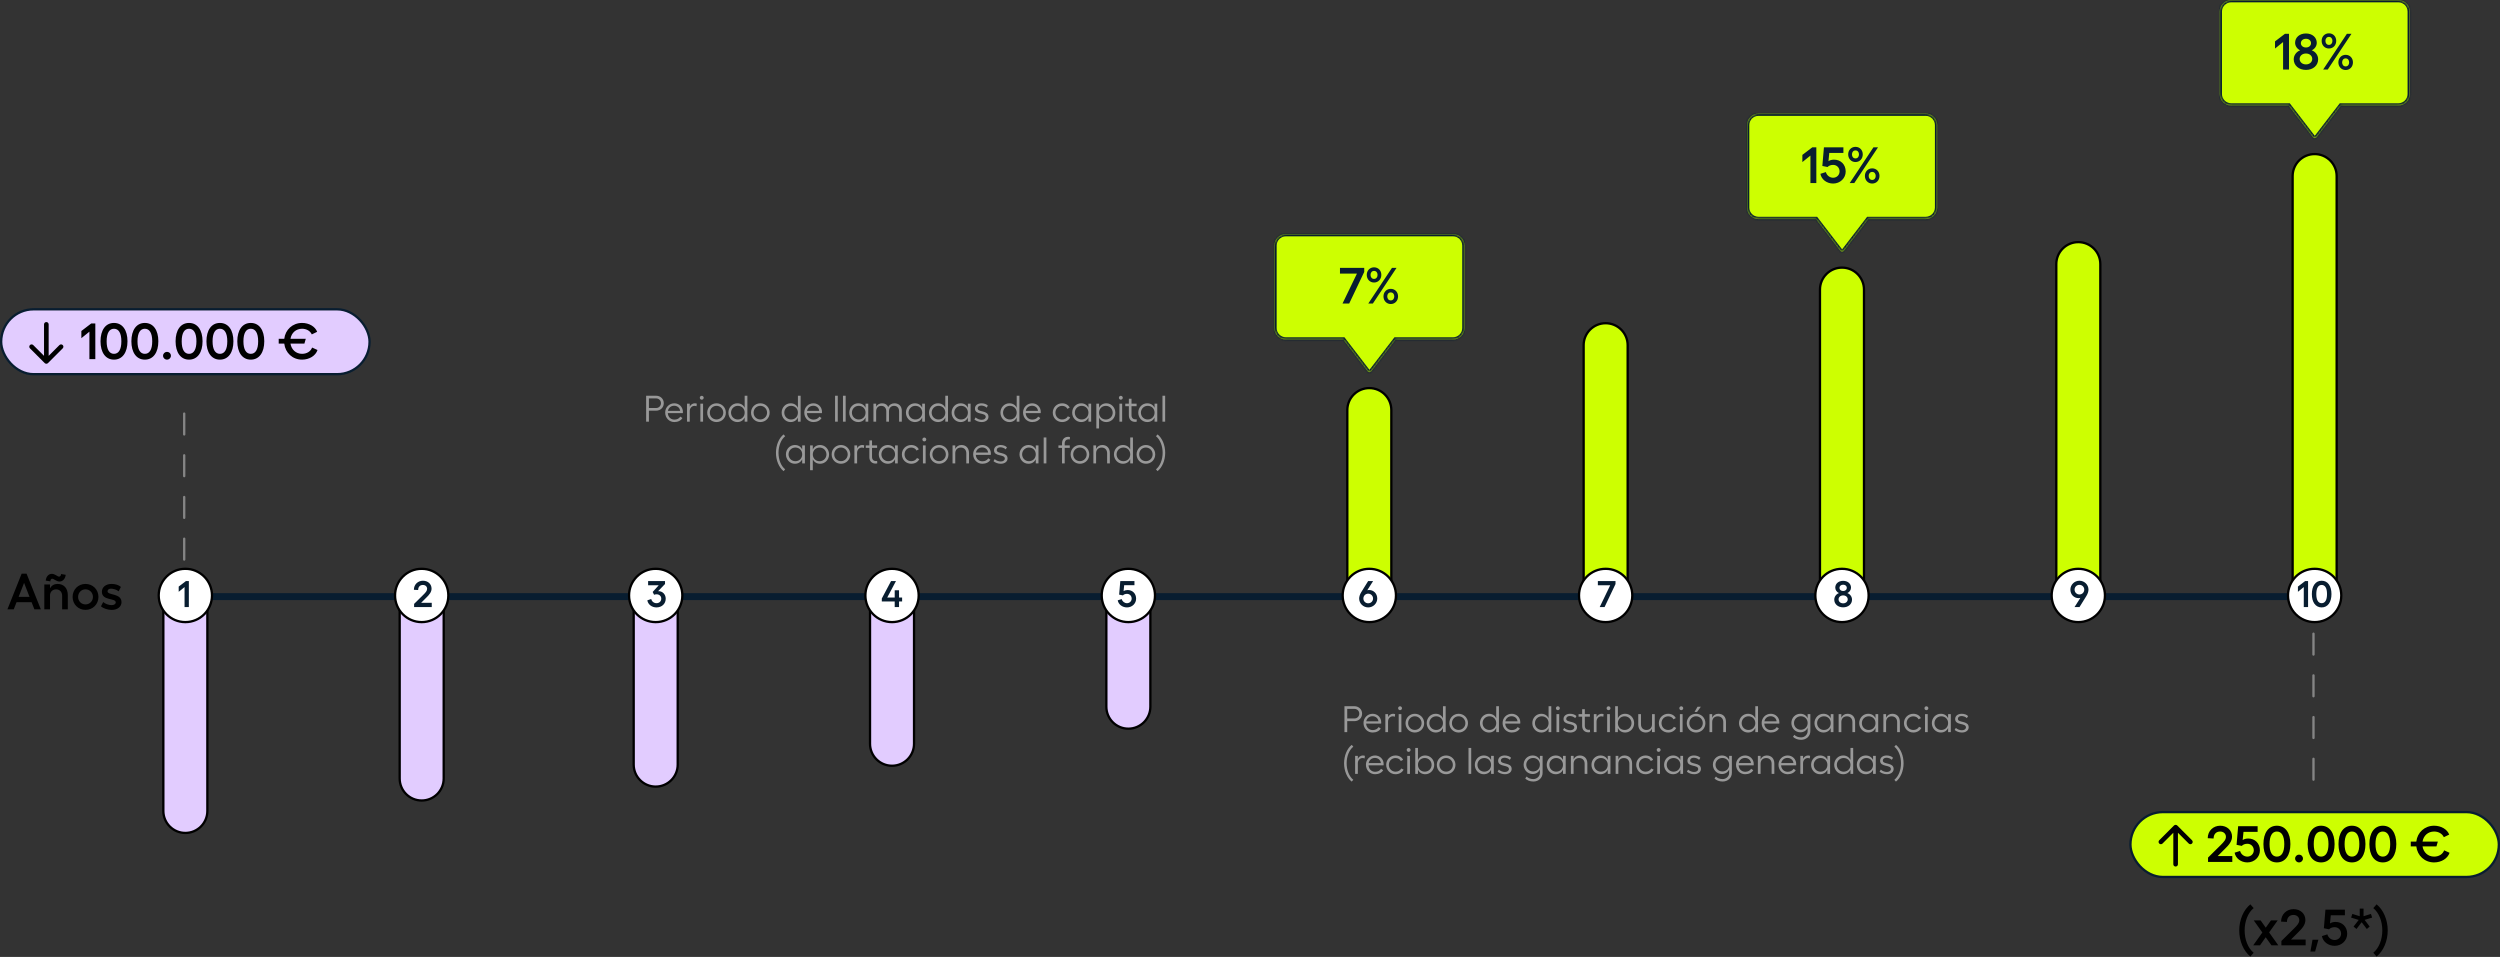 <svg width="1079" height="413" viewBox="0 0 1079 413" fill="none" xmlns="http://www.w3.org/2000/svg">
<rect x="0" y="0" width="1079" height="413" fill="#333333" stroke="none"/>
<line x1="79.5" y1="241.5" x2="79.5" y2="174.5" stroke="#858585" stroke-linecap="round" stroke-dasharray="9 9"/>
<line x1="998.5" y1="336.5" x2="998.5" y2="269.5" stroke="#858585" stroke-linecap="round" stroke-dasharray="9 9"/>
<path d="M600.5 256.5L581.5 256.5L581.5 177C581.5 171.753 585.753 167.5 591 167.5C596.247 167.5 600.5 171.753 600.5 177L600.5 256.5Z" fill="#CDFF01" stroke="black"/>
<path d="M804.5 256.5L785.5 256.5L785.5 125C785.5 119.753 789.753 115.5 795 115.5C800.247 115.5 804.5 119.753 804.5 125L804.5 256.5Z" fill="#CDFF01" stroke="black"/>
<path d="M1008.5 256.5L989.5 256.5L989.5 76C989.5 70.753 993.753 66.5 999 66.5C1004.25 66.5 1008.5 70.753 1008.5 76L1008.5 256.5Z" fill="#CDFF01" stroke="black"/>
<path d="M702.5 256.5L683.5 256.5L683.5 149C683.5 143.753 687.753 139.5 693 139.5C698.247 139.5 702.5 143.753 702.5 149L702.5 256.5Z" fill="#CDFF01" stroke="black"/>
<path d="M906.5 256.5L887.5 256.5L887.5 114C887.5 108.753 891.753 104.5 897 104.5C902.247 104.5 906.5 108.753 906.5 114L906.5 256.5Z" fill="#CDFF01" stroke="black"/>
<path d="M11.47 247.6L17.63 263H14.836L13.648 259.92H7.136L5.926 263H3.198L9.336 247.6H11.47ZM8.038 257.61H12.746L10.392 251.56L8.038 257.61ZM21.586 252.242V253.892C22.268 252.704 23.39 252.022 24.798 252.022C27.57 252.022 29.264 253.87 29.264 256.862V263H26.822V257.17C26.822 255.476 25.788 254.376 24.204 254.376C22.752 254.376 21.74 255.3 21.586 256.752V263H19.122V252.242H21.586ZM19.738 250.592C19.892 248.832 20.992 247.666 22.356 247.666C23.742 247.666 24.798 248.876 25.48 248.876C25.986 248.876 26.338 248.436 26.36 247.754L28.362 248.084C28.186 249.822 27.042 250.988 25.722 250.988C24.27 250.988 23.302 249.778 22.532 249.778C22.048 249.778 21.718 250.24 21.74 250.922L19.738 250.592ZM36.901 252.022C40.047 252.022 42.489 254.442 42.489 257.632C42.489 260.8 40.047 263.22 36.901 263.22C33.755 263.22 31.334 260.8 31.334 257.632C31.334 254.442 33.755 252.022 36.901 252.022ZM33.711 257.632C33.711 259.458 35.096 260.866 36.901 260.866C38.682 260.866 40.112 259.458 40.112 257.632C40.112 255.784 38.682 254.354 36.901 254.354C35.096 254.354 33.711 255.784 33.711 257.632ZM48.241 263.242C46.503 263.242 44.633 262.626 43.577 261.68L44.545 259.832C45.381 260.624 46.965 261.174 48.175 261.174C49.253 261.174 49.957 260.668 49.957 259.986C49.957 258.006 43.973 259.392 43.973 255.41C43.973 253.408 45.689 252.022 48.153 252.022C49.649 252.022 51.211 252.44 52.179 253.32L51.211 255.212C50.353 254.464 48.813 254.068 47.911 254.068C47.009 254.068 46.415 254.508 46.415 255.212C46.415 257.038 52.443 255.916 52.443 259.898C52.443 261.834 50.705 263.242 48.241 263.242Z" fill="black"/>
<path d="M283.177 176.096C284.361 176.096 285.273 175.184 285.273 174.016C285.273 172.848 284.361 171.952 283.177 171.952H280.073V176.096H283.177ZM278.873 182V170.8H283.177C285.065 170.8 286.489 172.192 286.489 174.016C286.489 175.856 285.065 177.248 283.177 177.248H280.073V182H278.873ZM291.046 182.16C288.854 182.16 287.094 180.416 287.094 178.064C287.094 175.824 288.822 174.064 291.046 174.064C293.126 174.064 294.742 175.664 294.742 177.76C294.742 177.904 294.726 178.176 294.71 178.32H288.23C288.342 180 289.51 181.104 291.078 181.104C292.198 181.104 293.158 180.608 293.606 179.808L294.534 180.416C293.942 181.488 292.63 182.16 291.046 182.16ZM288.278 177.328H293.542C293.43 176.064 292.374 175.12 290.982 175.12C289.606 175.12 288.55 175.984 288.278 177.328ZM296.526 182V174.224H297.694V175.52C298.062 174.656 298.974 174.064 299.822 174.064C300.174 174.064 300.526 174.128 300.75 174.224L300.606 175.36C300.366 175.232 300.03 175.168 299.726 175.168C298.686 175.168 297.694 176.064 297.694 177.392V182H296.526ZM302.276 174.224H303.444V182H302.276V174.224ZM302.036 171.664C302.036 171.216 302.404 170.832 302.868 170.832C303.316 170.832 303.716 171.216 303.716 171.664C303.716 172.128 303.316 172.512 302.868 172.512C302.404 172.512 302.036 172.128 302.036 171.664ZM309.251 174.064C311.507 174.064 313.283 175.824 313.283 178.112C313.283 180.4 311.507 182.16 309.251 182.16C306.995 182.16 305.235 180.4 305.235 178.112C305.235 175.824 306.995 174.064 309.251 174.064ZM306.355 178.112C306.355 179.76 307.619 181.04 309.251 181.04C310.851 181.04 312.163 179.76 312.163 178.112C312.163 176.448 310.851 175.152 309.251 175.152C307.619 175.152 306.355 176.448 306.355 178.112ZM318.455 181.056C320.151 181.056 321.399 179.808 321.399 178.096C321.399 176.4 320.151 175.152 318.455 175.152C316.807 175.152 315.511 176.464 315.511 178.096C315.511 179.76 316.807 181.056 318.455 181.056ZM314.375 178.096C314.375 175.84 316.087 174.064 318.231 174.064C319.719 174.064 320.839 174.784 321.399 176.016V170.8H322.567V182H321.399V180.192C320.839 181.424 319.719 182.16 318.231 182.16C316.087 182.16 314.375 180.352 314.375 178.096ZM328.157 174.064C330.413 174.064 332.189 175.824 332.189 178.112C332.189 180.4 330.413 182.16 328.157 182.16C325.901 182.16 324.141 180.4 324.141 178.112C324.141 175.824 325.901 174.064 328.157 174.064ZM325.261 178.112C325.261 179.76 326.525 181.04 328.157 181.04C329.757 181.04 331.069 179.76 331.069 178.112C331.069 176.448 329.757 175.152 328.157 175.152C326.525 175.152 325.261 176.448 325.261 178.112ZM341.439 181.056C343.135 181.056 344.383 179.808 344.383 178.096C344.383 176.4 343.135 175.152 341.439 175.152C339.791 175.152 338.495 176.464 338.495 178.096C338.495 179.76 339.791 181.056 341.439 181.056ZM337.359 178.096C337.359 175.84 339.071 174.064 341.215 174.064C342.703 174.064 343.823 174.784 344.383 176.016V170.8H345.551V182H344.383V180.192C343.823 181.424 342.703 182.16 341.215 182.16C339.071 182.16 337.359 180.352 337.359 178.096ZM351.077 182.16C348.885 182.16 347.125 180.416 347.125 178.064C347.125 175.824 348.853 174.064 351.077 174.064C353.157 174.064 354.773 175.664 354.773 177.76C354.773 177.904 354.757 178.176 354.741 178.32H348.261C348.373 180 349.541 181.104 351.109 181.104C352.229 181.104 353.189 180.608 353.637 179.808L354.565 180.416C353.973 181.488 352.661 182.16 351.077 182.16ZM348.309 177.328H353.573C353.461 176.064 352.405 175.12 351.013 175.12C349.637 175.12 348.581 175.984 348.309 177.328ZM361.585 170.8V182H360.417V170.8H361.585ZM364.991 170.8V182H363.823V170.8H364.991ZM374.739 174.224V182H373.571V180.192C373.011 181.424 371.891 182.16 370.403 182.16C368.259 182.16 366.547 180.352 366.547 178.096C366.547 175.84 368.259 174.064 370.403 174.064C371.891 174.064 373.011 174.784 373.571 176.016V174.224H374.739ZM367.683 178.096C367.683 179.76 368.979 181.056 370.627 181.056C372.323 181.056 373.571 179.808 373.571 178.096C373.571 176.4 372.323 175.152 370.627 175.152C368.979 175.152 367.683 176.464 367.683 178.096ZM389.219 177.344V182H388.051V177.552C388.051 176.064 387.235 175.168 385.875 175.168C384.819 175.168 383.683 175.824 383.683 177.552V182H382.515V177.552C382.515 176.064 381.699 175.168 380.339 175.168C379.315 175.168 378.147 175.792 378.147 177.552V182H376.979V174.224H378.147V175.568C378.691 174.48 379.731 174.064 380.691 174.064C382.003 174.064 382.915 174.624 383.363 175.744C383.811 174.656 384.899 174.064 386.051 174.064C387.971 174.064 389.219 175.296 389.219 177.344ZM399.192 174.224V182H398.024V180.192C397.464 181.424 396.344 182.16 394.856 182.16C392.712 182.16 391 180.352 391 178.096C391 175.84 392.712 174.064 394.856 174.064C396.344 174.064 397.464 174.784 398.024 176.016V174.224H399.192ZM392.136 178.096C392.136 179.76 393.432 181.056 395.08 181.056C396.776 181.056 398.024 179.808 398.024 178.096C398.024 176.4 396.776 175.152 395.08 175.152C393.432 175.152 392.136 176.464 392.136 178.096ZM405.049 181.056C406.745 181.056 407.993 179.808 407.993 178.096C407.993 176.4 406.745 175.152 405.049 175.152C403.401 175.152 402.105 176.464 402.105 178.096C402.105 179.76 403.401 181.056 405.049 181.056ZM400.969 178.096C400.969 175.84 402.681 174.064 404.825 174.064C406.313 174.064 407.433 174.784 407.993 176.016V170.8H409.161V182H407.993V180.192C407.433 181.424 406.313 182.16 404.825 182.16C402.681 182.16 400.969 180.352 400.969 178.096ZM418.911 174.224V182H417.743V180.192C417.183 181.424 416.063 182.16 414.575 182.16C412.431 182.16 410.719 180.352 410.719 178.096C410.719 175.84 412.431 174.064 414.575 174.064C416.063 174.064 417.183 174.784 417.743 176.016V174.224H418.911ZM411.855 178.096C411.855 179.76 413.151 181.056 414.799 181.056C416.495 181.056 417.743 179.808 417.743 178.096C417.743 176.4 416.495 175.152 414.799 175.152C413.151 175.152 411.855 176.464 411.855 178.096ZM423.695 182.16C422.527 182.16 421.295 181.712 420.559 181.04L421.087 180.16C421.695 180.768 422.767 181.184 423.679 181.184C424.751 181.184 425.439 180.64 425.439 179.92C425.439 177.904 420.783 179.232 420.783 176.336C420.783 174.976 421.935 174.064 423.631 174.064C424.687 174.064 425.759 174.416 426.367 175.072L425.823 175.952C425.295 175.376 424.287 175.04 423.535 175.04C422.575 175.04 421.951 175.52 421.951 176.256C421.951 178.096 426.623 176.88 426.623 179.888C426.623 181.2 425.439 182.16 423.695 182.16ZM435.861 181.056C437.557 181.056 438.805 179.808 438.805 178.096C438.805 176.4 437.557 175.152 435.861 175.152C434.213 175.152 432.917 176.464 432.917 178.096C432.917 179.76 434.213 181.056 435.861 181.056ZM431.781 178.096C431.781 175.84 433.493 174.064 435.637 174.064C437.125 174.064 438.245 174.784 438.805 176.016V170.8H439.973V182H438.805V180.192C438.245 181.424 437.125 182.16 435.637 182.16C433.493 182.16 431.781 180.352 431.781 178.096ZM445.499 182.16C443.307 182.16 441.547 180.416 441.547 178.064C441.547 175.824 443.275 174.064 445.499 174.064C447.579 174.064 449.195 175.664 449.195 177.76C449.195 177.904 449.179 178.176 449.163 178.32H442.683C442.795 180 443.963 181.104 445.531 181.104C446.651 181.104 447.611 180.608 448.059 179.808L448.987 180.416C448.395 181.488 447.083 182.16 445.499 182.16ZM442.731 177.328H447.995C447.883 176.064 446.827 175.12 445.435 175.12C444.059 175.12 443.003 175.984 442.731 177.328ZM461.895 180.16C461.287 181.376 459.975 182.16 458.407 182.16C456.151 182.16 454.375 180.4 454.375 178.112C454.375 175.824 456.135 174.064 458.407 174.064C459.895 174.064 461.159 174.8 461.671 175.936L460.679 176.464C460.343 175.68 459.447 175.168 458.407 175.168C456.759 175.168 455.527 176.448 455.527 178.112C455.527 179.76 456.775 181.056 458.407 181.056C459.511 181.056 460.439 180.544 460.887 179.68L461.895 180.16ZM470.942 174.224V182H469.774V180.192C469.214 181.424 468.094 182.16 466.606 182.16C464.462 182.16 462.75 180.352 462.75 178.096C462.75 175.84 464.462 174.064 466.606 174.064C468.094 174.064 469.214 174.784 469.774 176.016V174.224H470.942ZM463.886 178.096C463.886 179.76 465.182 181.056 466.83 181.056C468.526 181.056 469.774 179.808 469.774 178.096C469.774 176.4 468.526 175.152 466.83 175.152C465.182 175.152 463.886 176.464 463.886 178.096ZM477.295 175.168C475.599 175.168 474.351 176.416 474.351 178.128C474.351 179.824 475.599 181.072 477.295 181.072C478.943 181.072 480.239 179.76 480.239 178.128C480.239 176.464 478.943 175.168 477.295 175.168ZM473.183 184.928V174.224H474.351V176.032C474.911 174.8 476.031 174.064 477.519 174.064C479.663 174.064 481.375 175.872 481.375 178.128C481.375 180.384 479.663 182.16 477.519 182.16C476.031 182.16 474.911 181.44 474.351 180.208V184.928H473.183ZM483.151 174.224H484.319V182H483.151V174.224ZM482.911 171.664C482.911 171.216 483.279 170.832 483.743 170.832C484.191 170.832 484.591 171.216 484.591 171.664C484.591 172.128 484.191 172.512 483.743 172.512C483.279 172.512 482.911 172.128 482.911 171.664ZM489.902 182.08C488.334 182.08 487.214 181.072 487.214 179.28V175.312H485.662V174.224H487.214V172.08H488.366V174.224H490.558V175.312H488.366V179.232C488.366 180.368 489.102 181.008 490.046 181.008C490.206 181.008 490.414 180.976 490.558 180.928L490.638 181.952C490.43 182.032 490.158 182.08 489.902 182.08ZM499.473 174.224V182H498.305V180.192C497.745 181.424 496.625 182.16 495.137 182.16C492.993 182.16 491.281 180.352 491.281 178.096C491.281 175.84 492.993 174.064 495.137 174.064C496.625 174.064 497.745 174.784 498.305 176.016V174.224H499.473ZM492.417 178.096C492.417 179.76 493.713 181.056 495.361 181.056C497.057 181.056 498.305 179.808 498.305 178.096C498.305 176.4 497.057 175.152 495.361 175.152C493.713 175.152 492.417 176.464 492.417 178.096ZM502.882 170.8V182H501.714V170.8H502.882ZM338.197 203.344C336.181 201.76 334.901 198.688 334.901 195.424C334.901 192.16 336.181 189.072 338.197 187.488L338.885 188.272C337.109 189.664 336.005 192.464 336.005 195.424C336.005 198.4 337.125 201.184 338.885 202.56L338.197 203.344ZM347.395 192.224V200H346.227V198.192C345.667 199.424 344.547 200.16 343.059 200.16C340.915 200.16 339.203 198.352 339.203 196.096C339.203 193.84 340.915 192.064 343.059 192.064C344.547 192.064 345.667 192.784 346.227 194.016V192.224H347.395ZM340.339 196.096C340.339 197.76 341.635 199.056 343.283 199.056C344.979 199.056 346.227 197.808 346.227 196.096C346.227 194.4 344.979 193.152 343.283 193.152C341.635 193.152 340.339 194.464 340.339 196.096ZM353.748 193.168C352.052 193.168 350.804 194.416 350.804 196.128C350.804 197.824 352.052 199.072 353.748 199.072C355.396 199.072 356.692 197.76 356.692 196.128C356.692 194.464 355.396 193.168 353.748 193.168ZM349.636 202.928V192.224H350.804V194.032C351.364 192.8 352.484 192.064 353.972 192.064C356.116 192.064 357.828 193.872 357.828 196.128C357.828 198.384 356.116 200.16 353.972 200.16C352.484 200.16 351.364 199.44 350.804 198.208V202.928H349.636ZM362.954 192.064C365.21 192.064 366.986 193.824 366.986 196.112C366.986 198.4 365.21 200.16 362.954 200.16C360.698 200.16 358.938 198.4 358.938 196.112C358.938 193.824 360.698 192.064 362.954 192.064ZM360.058 196.112C360.058 197.76 361.322 199.04 362.954 199.04C364.554 199.04 365.866 197.76 365.866 196.112C365.866 194.448 364.554 193.152 362.954 193.152C361.322 193.152 360.058 194.448 360.058 196.112ZM368.761 200V192.224H369.929V193.52C370.297 192.656 371.209 192.064 372.057 192.064C372.409 192.064 372.761 192.128 372.985 192.224L372.841 193.36C372.601 193.232 372.265 193.168 371.961 193.168C370.921 193.168 369.929 194.064 369.929 195.392V200H368.761ZM377.902 200.08C376.334 200.08 375.214 199.072 375.214 197.28V193.312H373.662V192.224H375.214V190.08H376.366V192.224H378.558V193.312H376.366V197.232C376.366 198.368 377.102 199.008 378.046 199.008C378.206 199.008 378.414 198.976 378.558 198.928L378.638 199.952C378.43 200.032 378.158 200.08 377.902 200.08ZM387.473 192.224V200H386.305V198.192C385.745 199.424 384.625 200.16 383.137 200.16C380.993 200.16 379.281 198.352 379.281 196.096C379.281 193.84 380.993 192.064 383.137 192.064C384.625 192.064 385.745 192.784 386.305 194.016V192.224H387.473ZM380.417 196.096C380.417 197.76 381.713 199.056 383.361 199.056C385.057 199.056 386.305 197.808 386.305 196.096C386.305 194.4 385.057 193.152 383.361 193.152C381.713 193.152 380.417 194.464 380.417 196.096ZM396.77 198.16C396.162 199.376 394.85 200.16 393.282 200.16C391.026 200.16 389.25 198.4 389.25 196.112C389.25 193.824 391.01 192.064 393.282 192.064C394.77 192.064 396.034 192.8 396.546 193.936L395.554 194.464C395.218 193.68 394.322 193.168 393.282 193.168C391.634 193.168 390.402 194.448 390.402 196.112C390.402 197.76 391.65 199.056 393.282 199.056C394.386 199.056 395.314 198.544 395.762 197.68L396.77 198.16ZM398.339 192.224H399.507V200H398.339V192.224ZM398.099 189.664C398.099 189.216 398.467 188.832 398.931 188.832C399.379 188.832 399.779 189.216 399.779 189.664C399.779 190.128 399.379 190.512 398.931 190.512C398.467 190.512 398.099 190.128 398.099 189.664ZM405.313 192.064C407.569 192.064 409.345 193.824 409.345 196.112C409.345 198.4 407.569 200.16 405.313 200.16C403.057 200.16 401.297 198.4 401.297 196.112C401.297 193.824 403.057 192.064 405.313 192.064ZM402.417 196.112C402.417 197.76 403.681 199.04 405.313 199.04C406.913 199.04 408.225 197.76 408.225 196.112C408.225 194.448 406.913 193.152 405.313 193.152C403.681 193.152 402.417 194.448 402.417 196.112ZM412.288 192.224V193.744C412.784 192.688 413.728 192.064 414.944 192.064C416.944 192.064 418.224 193.392 418.224 195.52V200H417.056V195.632C417.056 194.144 416.128 193.168 414.704 193.168C413.248 193.168 412.288 194.144 412.288 195.632V200H411.12V192.224H412.288ZM423.968 200.16C421.776 200.16 420.016 198.416 420.016 196.064C420.016 193.824 421.744 192.064 423.968 192.064C426.048 192.064 427.664 193.664 427.664 195.76C427.664 195.904 427.648 196.176 427.632 196.32H421.152C421.264 198 422.432 199.104 424 199.104C425.12 199.104 426.08 198.608 426.528 197.808L427.456 198.416C426.864 199.488 425.552 200.16 423.968 200.16ZM421.2 195.328H426.464C426.352 194.064 425.296 193.12 423.904 193.12C422.528 193.12 421.472 193.984 421.2 195.328ZM431.93 200.16C430.762 200.16 429.53 199.712 428.794 199.04L429.322 198.16C429.93 198.768 431.002 199.184 431.914 199.184C432.986 199.184 433.674 198.64 433.674 197.92C433.674 195.904 429.018 197.232 429.018 194.336C429.018 192.976 430.17 192.064 431.866 192.064C432.922 192.064 433.994 192.416 434.602 193.072L434.058 193.952C433.53 193.376 432.522 193.04 431.77 193.04C430.81 193.04 430.186 193.52 430.186 194.256C430.186 196.096 434.858 194.88 434.858 197.888C434.858 199.2 433.674 200.16 431.93 200.16ZM448.207 192.224V200H447.039V198.192C446.479 199.424 445.359 200.16 443.871 200.16C441.727 200.16 440.015 198.352 440.015 196.096C440.015 193.84 441.727 192.064 443.871 192.064C445.359 192.064 446.479 192.784 447.039 194.016V192.224H448.207ZM441.151 196.096C441.151 197.76 442.447 199.056 444.095 199.056C445.791 199.056 447.039 197.808 447.039 196.096C447.039 194.4 445.791 193.152 444.095 193.152C442.447 193.152 441.151 194.464 441.151 196.096ZM451.616 188.8V200H450.448V188.8H451.616ZM458.37 191.344C458.37 189.552 459.49 188.528 461.058 188.528C461.314 188.528 461.586 188.576 461.794 188.656L461.714 189.68C461.57 189.632 461.362 189.6 461.202 189.6C460.258 189.6 459.522 190.256 459.522 191.376V192.224H461.714V193.312H459.522V200H458.37V193.312H456.818V192.224H458.37V191.344ZM466.094 192.064C468.35 192.064 470.126 193.824 470.126 196.112C470.126 198.4 468.35 200.16 466.094 200.16C463.838 200.16 462.078 198.4 462.078 196.112C462.078 193.824 463.838 192.064 466.094 192.064ZM463.198 196.112C463.198 197.76 464.462 199.04 466.094 199.04C467.694 199.04 469.006 197.76 469.006 196.112C469.006 194.448 467.694 193.152 466.094 193.152C464.462 193.152 463.198 194.448 463.198 196.112ZM473.069 192.224V193.744C473.565 192.688 474.509 192.064 475.725 192.064C477.725 192.064 479.005 193.392 479.005 195.52V200H477.837V195.632C477.837 194.144 476.909 193.168 475.485 193.168C474.029 193.168 473.069 194.144 473.069 195.632V200H471.901V192.224H473.069ZM484.861 199.056C486.557 199.056 487.805 197.808 487.805 196.096C487.805 194.4 486.557 193.152 484.861 193.152C483.213 193.152 481.917 194.464 481.917 196.096C481.917 197.76 483.213 199.056 484.861 199.056ZM480.781 196.096C480.781 193.84 482.493 192.064 484.637 192.064C486.125 192.064 487.245 192.784 487.805 194.016V188.8H488.973V200H487.805V198.192C487.245 199.424 486.125 200.16 484.637 200.16C482.493 200.16 480.781 198.352 480.781 196.096ZM494.563 192.064C496.819 192.064 498.595 193.824 498.595 196.112C498.595 198.4 496.819 200.16 494.563 200.16C492.307 200.16 490.547 198.4 490.547 196.112C490.547 193.824 492.307 192.064 494.563 192.064ZM491.667 196.112C491.667 197.76 492.931 199.04 494.563 199.04C496.163 199.04 497.475 197.76 497.475 196.112C497.475 194.448 496.163 193.152 494.563 193.152C492.931 193.152 491.667 194.448 491.667 196.112ZM498.914 202.56C500.674 201.184 501.794 198.4 501.794 195.424C501.794 192.464 500.69 189.664 498.914 188.272L499.602 187.488C501.618 189.072 502.898 192.16 502.898 195.424C502.898 198.688 501.618 201.76 499.602 203.344L498.914 202.56Z" fill="#999999"/>
<path d="M584.568 310.096C585.752 310.096 586.664 309.184 586.664 308.016C586.664 306.848 585.752 305.952 584.568 305.952H581.464V310.096H584.568ZM580.264 316V304.8H584.568C586.456 304.8 587.88 306.192 587.88 308.016C587.88 309.856 586.456 311.248 584.568 311.248H581.464V316H580.264ZM592.437 316.16C590.245 316.16 588.485 314.416 588.485 312.064C588.485 309.824 590.213 308.064 592.437 308.064C594.517 308.064 596.133 309.664 596.133 311.76C596.133 311.904 596.117 312.176 596.101 312.32H589.621C589.733 314 590.901 315.104 592.469 315.104C593.589 315.104 594.549 314.608 594.997 313.808L595.925 314.416C595.333 315.488 594.021 316.16 592.437 316.16ZM589.669 311.328H594.933C594.821 310.064 593.765 309.12 592.373 309.12C590.997 309.12 589.941 309.984 589.669 311.328ZM597.917 316V308.224H599.085V309.52C599.453 308.656 600.365 308.064 601.213 308.064C601.565 308.064 601.917 308.128 602.141 308.224L601.997 309.36C601.757 309.232 601.421 309.168 601.117 309.168C600.077 309.168 599.085 310.064 599.085 311.392V316H597.917ZM603.667 308.224H604.835V316H603.667V308.224ZM603.427 305.664C603.427 305.216 603.795 304.832 604.259 304.832C604.707 304.832 605.107 305.216 605.107 305.664C605.107 306.128 604.707 306.512 604.259 306.512C603.795 306.512 603.427 306.128 603.427 305.664ZM610.641 308.064C612.897 308.064 614.673 309.824 614.673 312.112C614.673 314.4 612.897 316.16 610.641 316.16C608.385 316.16 606.625 314.4 606.625 312.112C606.625 309.824 608.385 308.064 610.641 308.064ZM607.745 312.112C607.745 313.76 609.009 315.04 610.641 315.04C612.241 315.04 613.553 313.76 613.553 312.112C613.553 310.448 612.241 309.152 610.641 309.152C609.009 309.152 607.745 310.448 607.745 312.112ZM619.845 315.056C621.541 315.056 622.789 313.808 622.789 312.096C622.789 310.4 621.541 309.152 619.845 309.152C618.197 309.152 616.901 310.464 616.901 312.096C616.901 313.76 618.197 315.056 619.845 315.056ZM615.765 312.096C615.765 309.84 617.477 308.064 619.621 308.064C621.109 308.064 622.229 308.784 622.789 310.016V304.8H623.957V316H622.789V314.192C622.229 315.424 621.109 316.16 619.621 316.16C617.477 316.16 615.765 314.352 615.765 312.096ZM629.547 308.064C631.803 308.064 633.579 309.824 633.579 312.112C633.579 314.4 631.803 316.16 629.547 316.16C627.291 316.16 625.531 314.4 625.531 312.112C625.531 309.824 627.291 308.064 629.547 308.064ZM626.651 312.112C626.651 313.76 627.915 315.04 629.547 315.04C631.147 315.04 632.459 313.76 632.459 312.112C632.459 310.448 631.147 309.152 629.547 309.152C627.915 309.152 626.651 310.448 626.651 312.112ZM642.83 315.056C644.526 315.056 645.774 313.808 645.774 312.096C645.774 310.4 644.526 309.152 642.83 309.152C641.182 309.152 639.886 310.464 639.886 312.096C639.886 313.76 641.182 315.056 642.83 315.056ZM638.75 312.096C638.75 309.84 640.462 308.064 642.606 308.064C644.094 308.064 645.214 308.784 645.774 310.016V304.8H646.942V316H645.774V314.192C645.214 315.424 644.094 316.16 642.606 316.16C640.462 316.16 638.75 314.352 638.75 312.096ZM652.468 316.16C650.276 316.16 648.516 314.416 648.516 312.064C648.516 309.824 650.244 308.064 652.468 308.064C654.548 308.064 656.164 309.664 656.164 311.76C656.164 311.904 656.148 312.176 656.132 312.32H649.652C649.764 314 650.932 315.104 652.5 315.104C653.62 315.104 654.58 314.608 655.028 313.808L655.956 314.416C655.364 315.488 654.052 316.16 652.468 316.16ZM649.7 311.328H654.964C654.852 310.064 653.796 309.12 652.404 309.12C651.028 309.12 649.972 309.984 649.7 311.328ZM665.424 315.056C667.12 315.056 668.368 313.808 668.368 312.096C668.368 310.4 667.12 309.152 665.424 309.152C663.776 309.152 662.48 310.464 662.48 312.096C662.48 313.76 663.776 315.056 665.424 315.056ZM661.344 312.096C661.344 309.84 663.056 308.064 665.2 308.064C666.688 308.064 667.808 308.784 668.368 310.016V304.8H669.536V316H668.368V314.192C667.808 315.424 666.688 316.16 665.2 316.16C663.056 316.16 661.344 314.352 661.344 312.096ZM671.776 308.224H672.944V316H671.776V308.224ZM671.536 305.664C671.536 305.216 671.904 304.832 672.368 304.832C672.816 304.832 673.216 305.216 673.216 305.664C673.216 306.128 672.816 306.512 672.368 306.512C671.904 306.512 671.536 306.128 671.536 305.664ZM677.727 316.16C676.559 316.16 675.327 315.712 674.59 315.04L675.118 314.16C675.727 314.768 676.799 315.184 677.711 315.184C678.783 315.184 679.471 314.64 679.471 313.92C679.471 311.904 674.815 313.232 674.815 310.336C674.815 308.976 675.967 308.064 677.663 308.064C678.719 308.064 679.791 308.416 680.399 309.072L679.855 309.952C679.327 309.376 678.319 309.04 677.567 309.04C676.607 309.04 675.983 309.52 675.983 310.256C675.983 312.096 680.655 310.88 680.655 313.888C680.655 315.2 679.471 316.16 677.727 316.16ZM685.542 316.08C683.974 316.08 682.854 315.072 682.854 313.28V309.312H681.302V308.224H682.854V306.08H684.006V308.224H686.198V309.312H684.006V313.232C684.006 314.368 684.742 315.008 685.686 315.008C685.846 315.008 686.054 314.976 686.198 314.928L686.278 315.952C686.07 316.032 685.798 316.08 685.542 316.08ZM687.901 316V308.224H689.069V309.52C689.437 308.656 690.349 308.064 691.197 308.064C691.549 308.064 691.901 308.128 692.125 308.224L691.981 309.36C691.741 309.232 691.405 309.168 691.101 309.168C690.061 309.168 689.069 310.064 689.069 311.392V316H687.901ZM693.651 308.224H694.819V316H693.651V308.224ZM693.411 305.664C693.411 305.216 693.779 304.832 694.243 304.832C694.691 304.832 695.091 305.216 695.091 305.664C695.091 306.128 694.691 306.512 694.243 306.512C693.779 306.512 693.411 306.128 693.411 305.664ZM701.216 315.056C702.864 315.056 704.16 313.76 704.16 312.096C704.16 310.464 702.864 309.152 701.216 309.152C699.52 309.152 698.272 310.4 698.272 312.096C698.272 313.808 699.52 315.056 701.216 315.056ZM697.104 316V304.8H698.272V310.016C698.832 308.784 699.952 308.064 701.44 308.064C703.584 308.064 705.296 309.84 705.296 312.096C705.296 314.352 703.584 316.16 701.44 316.16C699.952 316.16 698.832 315.424 698.272 314.192V316H697.104ZM713.009 316V314.48C712.513 315.536 711.585 316.16 710.353 316.16C708.353 316.16 707.073 314.832 707.073 312.704V308.224H708.241V312.592C708.241 314.08 709.169 315.056 710.593 315.056C712.049 315.056 713.009 314.08 713.009 312.592L713.025 308.224H714.193V316H713.009ZM723.473 314.16C722.865 315.376 721.553 316.16 719.985 316.16C717.729 316.16 715.953 314.4 715.953 312.112C715.953 309.824 717.713 308.064 719.985 308.064C721.473 308.064 722.737 308.8 723.249 309.936L722.257 310.464C721.921 309.68 721.025 309.168 719.985 309.168C718.337 309.168 717.105 310.448 717.105 312.112C717.105 313.76 718.353 315.056 719.985 315.056C721.089 315.056 722.017 314.544 722.465 313.68L723.473 314.16ZM725.042 308.224H726.21V316H725.042V308.224ZM724.802 305.664C724.802 305.216 725.17 304.832 725.634 304.832C726.082 304.832 726.482 305.216 726.482 305.664C726.482 306.128 726.082 306.512 725.634 306.512C725.17 306.512 724.802 306.128 724.802 305.664ZM732.016 308.064C734.272 308.064 736.048 309.824 736.048 312.112C736.048 314.4 734.272 316.16 732.016 316.16C729.76 316.16 728 314.4 728 312.112C728 309.824 729.76 308.064 732.016 308.064ZM729.12 312.112C729.12 313.76 730.384 315.04 732.016 315.04C733.616 315.04 734.928 313.76 734.928 312.112C734.928 310.448 733.616 309.152 732.016 309.152C730.384 309.152 729.12 310.448 729.12 312.112ZM731.36 307.28L732.656 305.024H734.096L732.448 307.28H731.36ZM738.991 308.224V309.744C739.487 308.688 740.431 308.064 741.647 308.064C743.647 308.064 744.927 309.392 744.927 311.52V316H743.759V311.632C743.759 310.144 742.831 309.168 741.407 309.168C739.951 309.168 738.991 310.144 738.991 311.632V316H737.823V308.224H738.991ZM754.642 315.056C756.338 315.056 757.586 313.808 757.586 312.096C757.586 310.4 756.338 309.152 754.642 309.152C752.994 309.152 751.698 310.464 751.698 312.096C751.698 313.76 752.994 315.056 754.642 315.056ZM750.562 312.096C750.562 309.84 752.274 308.064 754.418 308.064C755.906 308.064 757.026 308.784 757.586 310.016V304.8H758.754V316H757.586V314.192C757.026 315.424 755.906 316.16 754.418 316.16C752.274 316.16 750.562 314.352 750.562 312.096ZM764.28 316.16C762.088 316.16 760.328 314.416 760.328 312.064C760.328 309.824 762.056 308.064 764.28 308.064C766.36 308.064 767.976 309.664 767.976 311.76C767.976 311.904 767.96 312.176 767.944 312.32H761.464C761.576 314 762.744 315.104 764.312 315.104C765.432 315.104 766.392 314.608 766.84 313.808L767.768 314.416C767.176 315.488 765.864 316.16 764.28 316.16ZM761.512 311.328H766.776C766.664 310.064 765.608 309.12 764.216 309.12C762.84 309.12 761.784 309.984 761.512 311.328ZM777.364 319.312C775.94 319.312 774.516 318.784 773.86 317.936L774.484 317.152C775.06 317.84 776.148 318.256 777.364 318.256C778.884 318.256 780.18 317.056 780.18 315.552V314.112C779.62 315.344 778.5 316.064 777.012 316.064C774.868 316.064 773.156 314.272 773.156 312.048C773.156 309.808 774.868 308.064 777.012 308.064C778.5 308.064 779.62 308.784 780.18 310V308.224H781.348V315.552C781.348 317.712 779.62 319.312 777.364 319.312ZM774.292 312.048C774.292 313.68 775.588 314.96 777.236 314.96C778.932 314.96 780.18 313.728 780.18 312.048C780.18 310.368 778.932 309.136 777.236 309.136C775.588 309.136 774.292 310.432 774.292 312.048ZM791.317 308.224V316H790.149V314.192C789.589 315.424 788.469 316.16 786.981 316.16C784.837 316.16 783.125 314.352 783.125 312.096C783.125 309.84 784.837 308.064 786.981 308.064C788.469 308.064 789.589 308.784 790.149 310.016V308.224H791.317ZM784.261 312.096C784.261 313.76 785.557 315.056 787.205 315.056C788.901 315.056 790.149 313.808 790.149 312.096C790.149 310.4 788.901 309.152 787.205 309.152C785.557 309.152 784.261 310.464 784.261 312.096ZM794.726 308.224V309.744C795.222 308.688 796.166 308.064 797.382 308.064C799.382 308.064 800.661 309.392 800.661 311.52V316H799.494V311.632C799.494 310.144 798.566 309.168 797.141 309.168C795.686 309.168 794.726 310.144 794.726 311.632V316H793.558V308.224H794.726ZM810.629 308.224V316H809.461V314.192C808.901 315.424 807.781 316.16 806.293 316.16C804.149 316.16 802.437 314.352 802.437 312.096C802.437 309.84 804.149 308.064 806.293 308.064C807.781 308.064 808.901 308.784 809.461 310.016V308.224H810.629ZM803.573 312.096C803.573 313.76 804.869 315.056 806.517 315.056C808.213 315.056 809.461 313.808 809.461 312.096C809.461 310.4 808.213 309.152 806.517 309.152C804.869 309.152 803.573 310.464 803.573 312.096ZM814.038 308.224V309.744C814.534 308.688 815.478 308.064 816.694 308.064C818.694 308.064 819.974 309.392 819.974 311.52V316H818.806V311.632C818.806 310.144 817.878 309.168 816.454 309.168C814.998 309.168 814.038 310.144 814.038 311.632V316H812.87V308.224H814.038ZM829.27 314.16C828.662 315.376 827.35 316.16 825.782 316.16C823.526 316.16 821.75 314.4 821.75 312.112C821.75 309.824 823.51 308.064 825.782 308.064C827.27 308.064 828.534 308.8 829.046 309.936L828.054 310.464C827.718 309.68 826.822 309.168 825.782 309.168C824.134 309.168 822.902 310.448 822.902 312.112C822.902 313.76 824.15 315.056 825.782 315.056C826.886 315.056 827.814 314.544 828.262 313.68L829.27 314.16ZM830.839 308.224H832.007V316H830.839V308.224ZM830.599 305.664C830.599 305.216 830.967 304.832 831.431 304.832C831.879 304.832 832.279 305.216 832.279 305.664C832.279 306.128 831.879 306.512 831.431 306.512C830.967 306.512 830.599 306.128 830.599 305.664ZM841.973 308.224V316H840.805V314.192C840.245 315.424 839.125 316.16 837.637 316.16C835.493 316.16 833.781 314.352 833.781 312.096C833.781 309.84 835.493 308.064 837.637 308.064C839.125 308.064 840.245 308.784 840.805 310.016V308.224H841.973ZM834.917 312.096C834.917 313.76 836.213 315.056 837.861 315.056C839.557 315.056 840.805 313.808 840.805 312.096C840.805 310.4 839.557 309.152 837.861 309.152C836.213 309.152 834.917 310.464 834.917 312.096ZM846.758 316.16C845.59 316.16 844.358 315.712 843.622 315.04L844.15 314.16C844.758 314.768 845.83 315.184 846.742 315.184C847.814 315.184 848.502 314.64 848.502 313.92C848.502 311.904 843.846 313.232 843.846 310.336C843.846 308.976 844.998 308.064 846.694 308.064C847.75 308.064 848.822 308.416 849.43 309.072L848.886 309.952C848.358 309.376 847.35 309.04 846.598 309.04C845.638 309.04 845.014 309.52 845.014 310.256C845.014 312.096 849.686 310.88 849.686 313.888C849.686 315.2 848.502 316.16 846.758 316.16ZM583.4 337.344C581.384 335.76 580.104 332.688 580.104 329.424C580.104 326.16 581.384 323.072 583.4 321.488L584.088 322.272C582.312 323.664 581.208 326.464 581.208 329.424C581.208 332.4 582.328 335.184 584.088 336.56L583.4 337.344ZM584.87 334V326.224H586.038V327.52C586.406 326.656 587.318 326.064 588.166 326.064C588.518 326.064 588.87 326.128 589.094 326.224L588.95 327.36C588.71 327.232 588.374 327.168 588.07 327.168C587.03 327.168 586.038 328.064 586.038 329.392V334H584.87ZM593.483 334.16C591.291 334.16 589.531 332.416 589.531 330.064C589.531 327.824 591.259 326.064 593.483 326.064C595.563 326.064 597.179 327.664 597.179 329.76C597.179 329.904 597.163 330.176 597.147 330.32H590.667C590.779 332 591.947 333.104 593.515 333.104C594.635 333.104 595.595 332.608 596.043 331.808L596.971 332.416C596.379 333.488 595.067 334.16 593.483 334.16ZM590.715 329.328H595.979C595.867 328.064 594.811 327.12 593.419 327.12C592.043 327.12 590.987 327.984 590.715 329.328ZM605.801 332.16C605.193 333.376 603.881 334.16 602.313 334.16C600.057 334.16 598.281 332.4 598.281 330.112C598.281 327.824 600.041 326.064 602.313 326.064C603.801 326.064 605.065 326.8 605.577 327.936L604.585 328.464C604.249 327.68 603.353 327.168 602.313 327.168C600.665 327.168 599.433 328.448 599.433 330.112C599.433 331.76 600.681 333.056 602.313 333.056C603.417 333.056 604.345 332.544 604.793 331.68L605.801 332.16ZM607.37 326.224H608.538V334H607.37V326.224ZM607.13 323.664C607.13 323.216 607.498 322.832 607.962 322.832C608.41 322.832 608.81 323.216 608.81 323.664C608.81 324.128 608.41 324.512 607.962 324.512C607.498 324.512 607.13 324.128 607.13 323.664ZM614.935 333.056C616.583 333.056 617.879 331.76 617.879 330.096C617.879 328.464 616.583 327.152 614.935 327.152C613.239 327.152 611.991 328.4 611.991 330.096C611.991 331.808 613.239 333.056 614.935 333.056ZM610.823 334V322.8H611.991V328.016C612.551 326.784 613.671 326.064 615.159 326.064C617.303 326.064 619.015 327.84 619.015 330.096C619.015 332.352 617.303 334.16 615.159 334.16C613.671 334.16 612.551 333.424 611.991 332.192V334H610.823ZM624.141 326.064C626.397 326.064 628.173 327.824 628.173 330.112C628.173 332.4 626.397 334.16 624.141 334.16C621.885 334.16 620.125 332.4 620.125 330.112C620.125 327.824 621.885 326.064 624.141 326.064ZM621.245 330.112C621.245 331.76 622.509 333.04 624.141 333.04C625.741 333.04 627.053 331.76 627.053 330.112C627.053 328.448 625.741 327.152 624.141 327.152C622.509 327.152 621.245 328.448 621.245 330.112ZM634.976 322.8V334H633.808V322.8H634.976ZM644.723 326.224V334H643.555V332.192C642.995 333.424 641.875 334.16 640.387 334.16C638.243 334.16 636.531 332.352 636.531 330.096C636.531 327.84 638.243 326.064 640.387 326.064C641.875 326.064 642.995 326.784 643.555 328.016V326.224H644.723ZM637.667 330.096C637.667 331.76 638.963 333.056 640.611 333.056C642.307 333.056 643.555 331.808 643.555 330.096C643.555 328.4 642.307 327.152 640.611 327.152C638.963 327.152 637.667 328.464 637.667 330.096ZM649.508 334.16C648.34 334.16 647.108 333.712 646.372 333.04L646.9 332.16C647.508 332.768 648.58 333.184 649.492 333.184C650.564 333.184 651.252 332.64 651.252 331.92C651.252 329.904 646.596 331.232 646.596 328.336C646.596 326.976 647.748 326.064 649.444 326.064C650.5 326.064 651.572 326.416 652.18 327.072L651.636 327.952C651.108 327.376 650.1 327.04 649.348 327.04C648.388 327.04 647.764 327.52 647.764 328.256C647.764 330.096 652.436 328.88 652.436 331.888C652.436 333.2 651.252 334.16 649.508 334.16ZM661.802 337.312C660.378 337.312 658.954 336.784 658.298 335.936L658.922 335.152C659.498 335.84 660.586 336.256 661.802 336.256C663.322 336.256 664.618 335.056 664.618 333.552V332.112C664.058 333.344 662.938 334.064 661.45 334.064C659.306 334.064 657.594 332.272 657.594 330.048C657.594 327.808 659.306 326.064 661.45 326.064C662.938 326.064 664.058 326.784 664.618 328V326.224H665.786V333.552C665.786 335.712 664.058 337.312 661.802 337.312ZM658.73 330.048C658.73 331.68 660.026 332.96 661.674 332.96C663.37 332.96 664.618 331.728 664.618 330.048C664.618 328.368 663.37 327.136 661.674 327.136C660.026 327.136 658.73 328.432 658.73 330.048ZM675.754 326.224V334H674.586V332.192C674.026 333.424 672.906 334.16 671.418 334.16C669.274 334.16 667.562 332.352 667.562 330.096C667.562 327.84 669.274 326.064 671.418 326.064C672.906 326.064 674.026 326.784 674.586 328.016V326.224H675.754ZM668.698 330.096C668.698 331.76 669.994 333.056 671.642 333.056C673.338 333.056 674.586 331.808 674.586 330.096C674.586 328.4 673.338 327.152 671.642 327.152C669.994 327.152 668.698 328.464 668.698 330.096ZM679.163 326.224V327.744C679.659 326.688 680.603 326.064 681.819 326.064C683.819 326.064 685.099 327.392 685.099 329.52V334H683.931V329.632C683.931 328.144 683.003 327.168 681.579 327.168C680.123 327.168 679.163 328.144 679.163 329.632V334H677.995V326.224H679.163ZM695.067 326.224V334H693.899V332.192C693.339 333.424 692.219 334.16 690.731 334.16C688.587 334.16 686.875 332.352 686.875 330.096C686.875 327.84 688.587 326.064 690.731 326.064C692.219 326.064 693.339 326.784 693.899 328.016V326.224H695.067ZM688.011 330.096C688.011 331.76 689.307 333.056 690.955 333.056C692.651 333.056 693.899 331.808 693.899 330.096C693.899 328.4 692.651 327.152 690.955 327.152C689.307 327.152 688.011 328.464 688.011 330.096ZM698.476 326.224V327.744C698.972 326.688 699.916 326.064 701.132 326.064C703.132 326.064 704.411 327.392 704.411 329.52V334H703.244V329.632C703.244 328.144 702.316 327.168 700.891 327.168C699.436 327.168 698.476 328.144 698.476 329.632V334H697.308V326.224H698.476ZM713.707 332.16C713.099 333.376 711.787 334.16 710.219 334.16C707.963 334.16 706.187 332.4 706.187 330.112C706.187 327.824 707.947 326.064 710.219 326.064C711.707 326.064 712.971 326.8 713.483 327.936L712.491 328.464C712.155 327.68 711.259 327.168 710.219 327.168C708.571 327.168 707.339 328.448 707.339 330.112C707.339 331.76 708.587 333.056 710.219 333.056C711.323 333.056 712.251 332.544 712.699 331.68L713.707 332.16ZM715.276 326.224H716.444V334H715.276V326.224ZM715.036 323.664C715.036 323.216 715.404 322.832 715.868 322.832C716.316 322.832 716.716 323.216 716.716 323.664C716.716 324.128 716.316 324.512 715.868 324.512C715.404 324.512 715.036 324.128 715.036 323.664ZM726.411 326.224V334H725.243V332.192C724.683 333.424 723.563 334.16 722.075 334.16C719.931 334.16 718.219 332.352 718.219 330.096C718.219 327.84 719.931 326.064 722.075 326.064C723.563 326.064 724.683 326.784 725.243 328.016V326.224H726.411ZM719.355 330.096C719.355 331.76 720.651 333.056 722.299 333.056C723.995 333.056 725.243 331.808 725.243 330.096C725.243 328.4 723.995 327.152 722.299 327.152C720.651 327.152 719.355 328.464 719.355 330.096ZM731.195 334.16C730.027 334.16 728.795 333.712 728.059 333.04L728.587 332.16C729.195 332.768 730.267 333.184 731.179 333.184C732.251 333.184 732.939 332.64 732.939 331.92C732.939 329.904 728.283 331.232 728.283 328.336C728.283 326.976 729.435 326.064 731.131 326.064C732.187 326.064 733.259 326.416 733.867 327.072L733.323 327.952C732.795 327.376 731.787 327.04 731.035 327.04C730.075 327.04 729.451 327.52 729.451 328.256C729.451 330.096 734.123 328.88 734.123 331.888C734.123 333.2 732.939 334.16 731.195 334.16ZM743.489 337.312C742.065 337.312 740.641 336.784 739.985 335.936L740.609 335.152C741.185 335.84 742.273 336.256 743.489 336.256C745.009 336.256 746.305 335.056 746.305 333.552V332.112C745.745 333.344 744.625 334.064 743.137 334.064C740.993 334.064 739.281 332.272 739.281 330.048C739.281 327.808 740.993 326.064 743.137 326.064C744.625 326.064 745.745 326.784 746.305 328V326.224H747.473V333.552C747.473 335.712 745.745 337.312 743.489 337.312ZM740.417 330.048C740.417 331.68 741.713 332.96 743.361 332.96C745.057 332.96 746.305 331.728 746.305 330.048C746.305 328.368 745.057 327.136 743.361 327.136C741.713 327.136 740.417 328.432 740.417 330.048ZM753.218 334.16C751.026 334.16 749.266 332.416 749.266 330.064C749.266 327.824 750.994 326.064 753.218 326.064C755.298 326.064 756.914 327.664 756.914 329.76C756.914 329.904 756.898 330.176 756.882 330.32H750.402C750.514 332 751.682 333.104 753.25 333.104C754.37 333.104 755.33 332.608 755.778 331.808L756.706 332.416C756.114 333.488 754.802 334.16 753.218 334.16ZM750.45 329.328H755.714C755.602 328.064 754.546 327.12 753.154 327.12C751.778 327.12 750.722 327.984 750.45 329.328ZM759.866 326.224V327.744C760.362 326.688 761.306 326.064 762.522 326.064C764.522 326.064 765.802 327.392 765.802 329.52V334H764.634V329.632C764.634 328.144 763.706 327.168 762.282 327.168C760.826 327.168 759.866 328.144 759.866 329.632V334H758.698V326.224H759.866ZM771.546 334.16C769.354 334.16 767.594 332.416 767.594 330.064C767.594 327.824 769.322 326.064 771.546 326.064C773.626 326.064 775.242 327.664 775.242 329.76C775.242 329.904 775.226 330.176 775.21 330.32H768.73C768.842 332 770.01 333.104 771.578 333.104C772.698 333.104 773.658 332.608 774.106 331.808L775.034 332.416C774.442 333.488 773.13 334.16 771.546 334.16ZM768.778 329.328H774.042C773.93 328.064 772.874 327.12 771.482 327.12C770.106 327.12 769.05 327.984 768.778 329.328ZM777.026 334V326.224H778.194V327.52C778.562 326.656 779.474 326.064 780.322 326.064C780.674 326.064 781.026 326.128 781.25 326.224L781.106 327.36C780.866 327.232 780.53 327.168 780.226 327.168C779.186 327.168 778.194 328.064 778.194 329.392V334H777.026ZM789.864 326.224V334H788.696V332.192C788.136 333.424 787.016 334.16 785.528 334.16C783.384 334.16 781.672 332.352 781.672 330.096C781.672 327.84 783.384 326.064 785.528 326.064C787.016 326.064 788.136 326.784 788.696 328.016V326.224H789.864ZM782.808 330.096C782.808 331.76 784.104 333.056 785.752 333.056C787.448 333.056 788.696 331.808 788.696 330.096C788.696 328.4 787.448 327.152 785.752 327.152C784.104 327.152 782.808 328.464 782.808 330.096ZM795.72 333.056C797.416 333.056 798.664 331.808 798.664 330.096C798.664 328.4 797.416 327.152 795.72 327.152C794.072 327.152 792.776 328.464 792.776 330.096C792.776 331.76 794.072 333.056 795.72 333.056ZM791.64 330.096C791.64 327.84 793.352 326.064 795.496 326.064C796.984 326.064 798.104 326.784 798.664 328.016V322.8H799.832V334H798.664V332.192C798.104 333.424 796.984 334.16 795.496 334.16C793.352 334.16 791.64 332.352 791.64 330.096ZM809.582 326.224V334H808.414V332.192C807.854 333.424 806.734 334.16 805.246 334.16C803.102 334.16 801.39 332.352 801.39 330.096C801.39 327.84 803.102 326.064 805.246 326.064C806.734 326.064 807.854 326.784 808.414 328.016V326.224H809.582ZM802.526 330.096C802.526 331.76 803.822 333.056 805.47 333.056C807.166 333.056 808.414 331.808 808.414 330.096C808.414 328.4 807.166 327.152 805.47 327.152C803.822 327.152 802.526 328.464 802.526 330.096ZM814.367 334.16C813.199 334.16 811.967 333.712 811.231 333.04L811.759 332.16C812.367 332.768 813.439 333.184 814.351 333.184C815.423 333.184 816.111 332.64 816.111 331.92C816.111 329.904 811.455 331.232 811.455 328.336C811.455 326.976 812.607 326.064 814.303 326.064C815.359 326.064 816.431 326.416 817.039 327.072L816.495 327.952C815.967 327.376 814.959 327.04 814.207 327.04C813.247 327.04 812.623 327.52 812.623 328.256C812.623 330.096 817.295 328.88 817.295 331.888C817.295 333.2 816.111 334.16 814.367 334.16ZM817.601 336.56C819.362 335.184 820.482 332.4 820.482 329.424C820.482 326.464 819.378 323.664 817.601 322.272L818.29 321.488C820.306 323.072 821.586 326.16 821.586 329.424C821.586 332.688 820.306 335.76 818.29 337.344L817.601 336.56Z" fill="#999999"/>
<path d="M70.5 256.5H89.5V350C89.5 355.247 85.247 359.5 80 359.5C74.753 359.5 70.5 355.247 70.5 350V256.5Z" fill="#E2CCFF" stroke="black"/>
<path d="M172.5 256.5H191.5V336C191.5 341.247 187.247 345.5 182 345.5C176.753 345.5 172.5 341.247 172.5 336V256.5Z" fill="#E2CCFF" stroke="black"/>
<path d="M273.5 256.5H292.5V330C292.5 335.247 288.247 339.5 283 339.5C277.753 339.5 273.5 335.247 273.5 330V256.5Z" fill="#E2CCFF" stroke="black"/>
<path d="M375.5 256.5H394.5V321C394.5 326.247 390.247 330.5 385 330.5C379.753 330.5 375.5 326.247 375.5 321V256.5Z" fill="#E2CCFF" stroke="black"/>
<path d="M477.5 256.5H496.5V305C496.5 310.247 492.247 314.5 487 314.5C481.753 314.5 477.5 310.247 477.5 305V256.5Z" fill="#E2CCFF" stroke="black"/>
<line x1="71" y1="257.5" x2="1009" y2="257.5" stroke="#081D30" stroke-width="3"/>
<mask id="path-17-inside-1_807_2075" fill="white">
<path fill-rule="evenodd" clip-rule="evenodd" d="M555 101C552.239 101 550 103.239 550 106V141.57C550 144.331 552.239 146.57 555 146.57H579.769L590.263 160.236C590.663 160.758 591.449 160.758 591.849 160.237L602.342 146.57H627.107C629.868 146.57 632.107 144.331 632.107 141.57V106C632.107 103.239 629.868 101 627.107 101H555Z"/>
</mask>
<path fill-rule="evenodd" clip-rule="evenodd" d="M555 101C552.239 101 550 103.239 550 106V141.57C550 144.331 552.239 146.57 555 146.57H579.769L590.263 160.236C590.663 160.758 591.449 160.758 591.849 160.237L602.342 146.57H627.107C629.868 146.57 632.107 144.331 632.107 141.57V106C632.107 103.239 629.868 101 627.107 101H555Z" fill="#CDFF01"/>
<path d="M579.769 146.57L580.563 145.961L580.262 145.57H579.769V146.57ZM590.263 160.236L591.056 159.628L591.056 159.627L590.263 160.236ZM591.849 160.237L591.056 159.628L591.849 160.237ZM602.342 146.57V145.57H601.849L601.549 145.961L602.342 146.57ZM551 106C551 103.791 552.791 102 555 102V100C551.686 100 549 102.686 549 106H551ZM551 141.57V106H549V141.57H551ZM555 145.57C552.791 145.57 551 143.779 551 141.57H549C549 144.884 551.686 147.57 555 147.57V145.57ZM579.769 145.57H555V147.57H579.769V145.57ZM591.056 159.627L580.563 145.961L578.976 147.179L589.47 160.846L591.056 159.627ZM591.056 159.628H591.056L589.47 160.845C590.27 161.888 591.842 161.888 592.642 160.846L591.056 159.628ZM601.549 145.961L591.056 159.628L592.642 160.846L603.135 147.179L601.549 145.961ZM627.107 145.57H602.342V147.57H627.107V145.57ZM631.107 141.57C631.107 143.779 629.316 145.57 627.107 145.57V147.57C630.421 147.57 633.107 144.884 633.107 141.57H631.107ZM631.107 106V141.57H633.107V106H631.107ZM627.107 102C629.316 102 631.107 103.791 631.107 106H633.107C633.107 102.686 630.421 100 627.107 100V102ZM555 102H627.107V100H555V102Z" fill="#081D30" mask="url(#path-17-inside-1_807_2075)"/>
<mask id="path-19-inside-2_807_2075" fill="white">
<path fill-rule="evenodd" clip-rule="evenodd" d="M759 49C756.239 49 754 51.239 754 54V89.57C754 92.331 756.239 94.57 759 94.57H783.769L794.263 108.236C794.663 108.758 795.449 108.758 795.849 108.237L806.342 94.57H831.107C833.868 94.57 836.107 92.331 836.107 89.57V54C836.107 51.239 833.868 49 831.107 49H759Z"/>
</mask>
<path fill-rule="evenodd" clip-rule="evenodd" d="M759 49C756.239 49 754 51.239 754 54V89.57C754 92.331 756.239 94.57 759 94.57H783.769L794.263 108.236C794.663 108.758 795.449 108.758 795.849 108.237L806.342 94.57H831.107C833.868 94.57 836.107 92.331 836.107 89.57V54C836.107 51.239 833.868 49 831.107 49H759Z" fill="#CDFF01"/>
<path d="M783.769 94.57L784.563 93.961L784.262 93.57H783.769V94.57ZM794.263 108.236L795.056 107.628L795.056 107.627L794.263 108.236ZM795.849 108.237L795.056 107.628L795.849 108.237ZM806.342 94.57V93.57H805.849L805.549 93.961L806.342 94.57ZM755 54C755 51.791 756.791 50 759 50V48C755.686 48 753 50.686 753 54H755ZM755 89.57V54H753V89.57H755ZM759 93.57C756.791 93.57 755 91.779 755 89.57H753C753 92.884 755.686 95.57 759 95.57V93.57ZM783.769 93.57H759V95.57H783.769V93.57ZM795.056 107.627L784.563 93.961L782.976 95.179L793.47 108.846L795.056 107.627ZM795.056 107.628H795.056L793.47 108.845C794.27 109.888 795.842 109.888 796.642 108.846L795.056 107.628ZM805.549 93.961L795.056 107.628L796.642 108.846L807.135 95.179L805.549 93.961ZM831.107 93.57H806.342V95.57H831.107V93.57ZM835.107 89.57C835.107 91.779 833.316 93.57 831.107 93.57V95.57C834.421 95.57 837.107 92.884 837.107 89.57H835.107ZM835.107 54V89.57H837.107V54H835.107ZM831.107 50C833.316 50 835.107 51.791 835.107 54H837.107C837.107 50.686 834.421 48 831.107 48V50ZM759 50H831.107V48H759V50Z" fill="#081D30" mask="url(#path-19-inside-2_807_2075)"/>
<mask id="path-21-inside-3_807_2075" fill="white">
<path fill-rule="evenodd" clip-rule="evenodd" d="M963 0C960.239 0 958 2.239 958 5V40.57C958 43.331 960.239 45.57 963 45.57H987.769L998.263 59.236C998.663 59.758 999.449 59.758 999.849 59.236L1010.34 45.57H1035.11C1037.87 45.57 1040.11 43.331 1040.11 40.57V5C1040.11 2.239 1037.87 0 1035.11 0H963Z"/>
</mask>
<path fill-rule="evenodd" clip-rule="evenodd" d="M963 0C960.239 0 958 2.239 958 5V40.57C958 43.331 960.239 45.57 963 45.57H987.769L998.263 59.236C998.663 59.758 999.449 59.758 999.849 59.236L1010.34 45.57H1035.11C1037.87 45.57 1040.11 43.331 1040.11 40.57V5C1040.11 2.239 1037.87 0 1035.11 0H963Z" fill="#CDFF01"/>
<path d="M987.769 45.57L988.563 44.961L988.262 44.57H987.769V45.57ZM998.263 59.236L999.056 58.627L999.056 58.627L998.263 59.236ZM999.849 59.236L999.056 58.627L999.849 59.236ZM1010.34 45.57V44.57H1009.85L1009.55 44.961L1010.34 45.57ZM959 5C959 2.791 960.791 1 963 1V-1C959.686 -1 957 1.686 957 5H959ZM959 40.57V5H957V40.57H959ZM963 44.57C960.791 44.57 959 42.779 959 40.57H957C957 43.884 959.686 46.57 963 46.57V44.57ZM987.769 44.57H963V46.57H987.769V44.57ZM999.056 58.627L988.563 44.961L986.976 46.179L997.47 59.846L999.056 58.627ZM999.056 58.627H999.056L997.47 59.846C998.27 60.888 999.842 60.888 1000.64 59.846L999.056 58.627ZM1009.55 44.961L999.056 58.627L1000.64 59.846L1011.14 46.179L1009.55 44.961ZM1035.11 44.57H1010.34V46.57H1035.11V44.57ZM1039.11 40.57C1039.11 42.779 1037.32 44.57 1035.11 44.57V46.57C1038.42 46.57 1041.11 43.884 1041.11 40.57H1039.11ZM1039.11 5V40.57H1041.11V5H1039.11ZM1035.11 1C1037.32 1 1039.11 2.791 1039.11 5H1041.11C1041.11 1.686 1038.42 -1 1035.11 -1V1ZM963 1H1035.11V-1H963V1Z" fill="#081D30" mask="url(#path-21-inside-3_807_2075)"/>
<path d="M578.33 115.6H588.802V117.36L582.312 131H579.43L585.656 118.086H578.33V115.6ZM603.398 127.92C603.398 129.812 602.078 131.22 600.252 131.22C598.448 131.22 597.106 129.812 597.106 127.92C597.106 126.05 598.448 124.664 600.252 124.664C602.078 124.664 603.398 126.05 603.398 127.92ZM589.89 118.636C589.89 116.766 591.232 115.38 593.036 115.38C594.862 115.38 596.182 116.766 596.182 118.636C596.182 120.528 594.862 121.936 593.036 121.936C591.232 121.936 589.89 120.528 589.89 118.636ZM590.55 131L600.78 115.6H602.76L592.53 131H590.55ZM591.518 118.636C591.518 119.648 592.112 120.374 593.036 120.374C593.96 120.374 594.554 119.648 594.554 118.636C594.554 117.646 593.96 116.92 593.036 116.92C592.112 116.92 591.518 117.646 591.518 118.636ZM598.734 127.92C598.734 128.932 599.328 129.658 600.252 129.658C601.176 129.658 601.77 128.932 601.77 127.92C601.77 126.93 601.176 126.204 600.252 126.204C599.328 126.204 598.734 126.93 598.734 127.92Z" fill="#081D30"/>
<path d="M783.93 63.6V79H781.378V67.142L777.902 69.958V66.856L782.17 63.6H783.93ZM791.188 79.22C788.438 79.22 786.106 77.46 785.688 75.018L788.042 74.27C788.438 75.722 789.714 76.712 791.188 76.712C792.75 76.712 793.96 75.502 793.96 73.984C793.96 72.356 792.75 71.168 791.188 71.168C790.22 71.168 789.296 71.498 788.768 72.092L786.524 71.63L787.206 63.6H795.61V66.02H789.516L789.164 69.562C789.736 69.144 790.66 68.902 791.562 68.902C794.422 68.902 796.6 70.948 796.6 74.028C796.6 76.932 794.202 79.22 791.188 79.22ZM811.185 75.92C811.185 77.812 809.865 79.22 808.039 79.22C806.235 79.22 804.893 77.812 804.893 75.92C804.893 74.05 806.235 72.664 808.039 72.664C809.865 72.664 811.185 74.05 811.185 75.92ZM797.677 66.636C797.677 64.766 799.019 63.38 800.823 63.38C802.649 63.38 803.969 64.766 803.969 66.636C803.969 68.528 802.649 69.936 800.823 69.936C799.019 69.936 797.677 68.528 797.677 66.636ZM798.337 79L808.567 63.6H810.547L800.317 79H798.337ZM799.305 66.636C799.305 67.648 799.899 68.374 800.823 68.374C801.747 68.374 802.341 67.648 802.341 66.636C802.341 65.646 801.747 64.92 800.823 64.92C799.899 64.92 799.305 65.646 799.305 66.636ZM806.521 75.92C806.521 76.932 807.115 77.658 808.039 77.658C808.963 77.658 809.557 76.932 809.557 75.92C809.557 74.93 808.963 74.204 808.039 74.204C807.115 74.204 806.521 74.93 806.521 75.92Z" fill="#081D30"/>
<path d="M987.93 14.6V30H985.378V18.142L981.902 20.958V17.856L986.17 14.6H987.93ZM995.254 30.176C992.174 30.176 989.974 28.262 989.974 25.6C989.974 23.884 991.096 22.344 992.746 21.706C991.448 21.134 990.568 19.814 990.568 18.494C990.568 16.118 992.504 14.446 995.254 14.446C997.96 14.446 999.918 16.118 999.918 18.494C999.918 19.836 999.038 21.156 997.74 21.706C999.39 22.322 1000.51 23.84 1000.51 25.6C1000.51 28.262 998.312 30.176 995.254 30.176ZM992.526 25.446C992.526 26.788 993.67 27.8 995.254 27.8C996.816 27.8 997.96 26.788 997.96 25.446C997.96 24.082 996.816 23.092 995.254 23.092C993.67 23.092 992.526 24.082 992.526 25.446ZM993.054 18.626C993.054 19.704 993.978 20.496 995.254 20.496C996.53 20.496 997.432 19.704 997.432 18.626C997.432 17.526 996.53 16.734 995.254 16.734C993.978 16.734 993.054 17.526 993.054 18.626ZM1015.53 26.92C1015.53 28.812 1014.21 30.22 1012.38 30.22C1010.58 30.22 1009.24 28.812 1009.24 26.92C1009.24 25.05 1010.58 23.664 1012.38 23.664C1014.21 23.664 1015.53 25.05 1015.53 26.92ZM1002.02 17.636C1002.02 15.766 1003.36 14.38 1005.17 14.38C1006.99 14.38 1008.31 15.766 1008.31 17.636C1008.31 19.528 1006.99 20.936 1005.17 20.936C1003.36 20.936 1002.02 19.528 1002.02 17.636ZM1002.68 30L1012.91 14.6H1014.89L1004.66 30H1002.68ZM1003.65 17.636C1003.65 18.648 1004.24 19.374 1005.17 19.374C1006.09 19.374 1006.68 18.648 1006.68 17.636C1006.68 16.646 1006.09 15.92 1005.17 15.92C1004.24 15.92 1003.65 16.646 1003.65 17.636ZM1010.86 26.92C1010.86 27.932 1011.46 28.658 1012.38 28.658C1013.31 28.658 1013.9 27.932 1013.9 26.92C1013.9 25.93 1013.31 25.204 1012.38 25.204C1011.46 25.204 1010.86 25.93 1010.86 26.92Z" fill="#081D30"/>
<circle cx="80" cy="257" r="11.5" fill="white" stroke="black"/>
<circle cx="591" cy="257" r="11.5" fill="white" stroke="black"/>
<circle cx="182" cy="257" r="11.5" fill="white" stroke="black"/>
<circle cx="693" cy="257" r="11.5" fill="white" stroke="black"/>
<circle cx="283" cy="257" r="11.5" fill="white" stroke="black"/>
<circle cx="795" cy="257" r="11.5" fill="white" stroke="black"/>
<circle cx="385" cy="257" r="11.5" fill="white" stroke="black"/>
<circle cx="897" cy="257" r="11.5" fill="white" stroke="black"/>
<circle cx="487" cy="257" r="11.5" fill="white" stroke="black"/>
<circle cx="999" cy="257" r="11.5" fill="white" stroke="black"/>
<path d="M81.509 250.8V262H79.653V253.376L77.125 255.424V253.168L80.229 250.8H81.509Z" fill="#081D30"/>
<path d="M590.516 262.16C588.372 262.16 586.612 260.432 586.612 258.336C586.612 257.568 586.9 256.56 587.508 255.584L590.484 250.8H592.628L590.116 254.752C590.356 254.688 590.596 254.64 590.836 254.64C592.884 254.64 594.42 256.208 594.42 258.336C594.42 260.432 592.66 262.16 590.516 262.16ZM588.436 258.32C588.436 259.472 589.348 260.384 590.516 260.384C591.7 260.384 592.612 259.472 592.612 258.32C592.612 257.152 591.684 256.224 590.5 256.224C589.348 256.224 588.436 257.152 588.436 258.32Z" fill="#081D30"/>
<path d="M178.727 262V260.64L182.631 256.784C183.783 255.648 184.343 254.992 184.343 254.112C184.343 253.152 183.575 252.464 182.535 252.464C181.271 252.464 180.487 253.28 180.471 254.656L178.631 254.56C178.631 252.256 180.375 250.64 182.551 250.64C184.679 250.64 186.263 252.064 186.263 254.064C186.263 255.456 185.351 256.656 183.959 257.968L181.751 260.176H186.343V262H178.727Z" fill="#081D30"/>
<path d="M689.638 250.8H697.254V252.08L692.534 262H690.438L694.966 252.608H689.638V250.8Z" fill="#081D30"/>
<path d="M281.693 255.488L284.317 252.592H279.725V250.8H287.021V252.048L284.045 255.152C285.869 255.056 287.325 256.464 287.325 258.4C287.325 260.592 285.645 262.16 283.341 262.16C281.325 262.16 279.677 260.896 279.389 259.104L281.069 258.528C281.293 259.584 282.221 260.336 283.341 260.336C284.541 260.336 285.405 259.52 285.405 258.352C285.405 256.816 283.789 256.112 282.301 256.704L281.693 255.488Z" fill="#081D30"/>
<path d="M795.507 262.128C793.267 262.128 791.667 260.736 791.667 258.8C791.667 257.552 792.483 256.432 793.683 255.968C792.739 255.552 792.099 254.592 792.099 253.632C792.099 251.904 793.507 250.688 795.507 250.688C797.475 250.688 798.899 251.904 798.899 253.632C798.899 254.608 798.259 255.568 797.315 255.968C798.515 256.416 799.331 257.52 799.331 258.8C799.331 260.736 797.731 262.128 795.507 262.128ZM793.523 258.688C793.523 259.664 794.355 260.4 795.507 260.4C796.643 260.4 797.475 259.664 797.475 258.688C797.475 257.696 796.643 256.976 795.507 256.976C794.355 256.976 793.523 257.696 793.523 258.688ZM793.907 253.728C793.907 254.512 794.579 255.088 795.507 255.088C796.435 255.088 797.091 254.512 797.091 253.728C797.091 252.928 796.435 252.352 795.507 252.352C794.579 252.352 793.907 252.928 793.907 253.728Z" fill="#081D30"/>
<path d="M380.586 259.6V258.32L384.57 250.8H386.698L382.922 257.904H386.154V254.752H388.026V257.904H389.354V259.6H388.026V262H386.154V259.6H380.586Z" fill="#081D30"/>
<path d="M897.484 250.64C899.628 250.64 901.388 252.368 901.388 254.464C901.388 255.232 901.1 256.24 900.492 257.216L897.516 262H895.372L897.884 258.048C897.644 258.112 897.404 258.16 897.164 258.16C895.116 258.16 893.58 256.592 893.58 254.464C893.58 252.368 895.34 250.64 897.484 250.64ZM895.388 254.48C895.388 255.648 896.316 256.576 897.5 256.576C898.652 256.576 899.564 255.648 899.564 254.48C899.564 253.328 898.652 252.416 897.484 252.416C896.3 252.416 895.388 253.328 895.388 254.48Z" fill="#081D30"/>
<path d="M486.412 262.16C484.412 262.16 482.716 260.88 482.412 259.104L484.124 258.56C484.412 259.616 485.34 260.336 486.412 260.336C487.548 260.336 488.428 259.456 488.428 258.352C488.428 257.168 487.548 256.304 486.412 256.304C485.708 256.304 485.036 256.544 484.652 256.976L483.02 256.64L483.516 250.8H489.628V252.56H485.196L484.94 255.136C485.356 254.832 486.028 254.656 486.684 254.656C488.764 254.656 490.348 256.144 490.348 258.384C490.348 260.496 488.604 262.16 486.412 262.16Z" fill="#081D30"/>
<path d="M996.165 250.8V262H994.309V253.376L991.781 255.424V253.168L994.885 250.8H996.165ZM1002.02 262.16C999.364 262.16 997.796 259.888 997.796 256.4C997.796 252.912 999.364 250.64 1002.02 250.64C1004.69 250.64 1006.26 252.912 1006.26 256.4C1006.26 259.888 1004.69 262.16 1002.02 262.16ZM999.716 256.4C999.716 259.024 1000.58 260.336 1002.02 260.336C1003.48 260.336 1004.34 259.024 1004.34 256.4C1004.34 253.776 1003.48 252.464 1002.02 252.464C1000.58 252.464 999.716 253.776 999.716 256.4Z" fill="#081D30"/>
<rect x="0.5" y="133.5" width="159" height="28" rx="14" fill="#E2CCFF" stroke="#081D30"/>
<path d="M41.142 139.6V155H38.59V143.142L35.114 145.958V142.856L39.382 139.6H41.142ZM49.192 155.22C45.54 155.22 43.384 152.096 43.384 147.3C43.384 142.504 45.54 139.38 49.192 139.38C52.866 139.38 55.022 142.504 55.022 147.3C55.022 152.096 52.866 155.22 49.192 155.22ZM46.024 147.3C46.024 150.908 47.212 152.712 49.192 152.712C51.194 152.712 52.382 150.908 52.382 147.3C52.382 143.692 51.194 141.888 49.192 141.888C47.212 141.888 46.024 143.692 46.024 147.3ZM62.512 155.22C58.86 155.22 56.704 152.096 56.704 147.3C56.704 142.504 58.86 139.38 62.512 139.38C66.186 139.38 68.342 142.504 68.342 147.3C68.342 152.096 66.186 155.22 62.512 155.22ZM59.344 147.3C59.344 150.908 60.532 152.712 62.512 152.712C64.514 152.712 65.702 150.908 65.702 147.3C65.702 143.692 64.514 141.888 62.512 141.888C60.532 141.888 59.344 143.692 59.344 147.3ZM72.07 155.22C71.124 155.22 70.376 154.472 70.376 153.548C70.376 152.602 71.124 151.876 72.07 151.876C73.038 151.876 73.764 152.602 73.764 153.548C73.764 154.472 73.038 155.22 72.07 155.22ZM81.59 155.22C77.938 155.22 75.782 152.096 75.782 147.3C75.782 142.504 77.938 139.38 81.59 139.38C85.264 139.38 87.42 142.504 87.42 147.3C87.42 152.096 85.264 155.22 81.59 155.22ZM78.422 147.3C78.422 150.908 79.61 152.712 81.59 152.712C83.592 152.712 84.78 150.908 84.78 147.3C84.78 143.692 83.592 141.888 81.59 141.888C79.61 141.888 78.422 143.692 78.422 147.3ZM94.911 155.22C91.259 155.22 89.103 152.096 89.103 147.3C89.103 142.504 91.259 139.38 94.911 139.38C98.585 139.38 100.741 142.504 100.741 147.3C100.741 152.096 98.585 155.22 94.911 155.22ZM91.743 147.3C91.743 150.908 92.931 152.712 94.911 152.712C96.913 152.712 98.101 150.908 98.101 147.3C98.101 143.692 96.913 141.888 94.911 141.888C92.931 141.888 91.743 143.692 91.743 147.3ZM108.231 155.22C104.579 155.22 102.423 152.096 102.423 147.3C102.423 142.504 104.579 139.38 108.231 139.38C111.905 139.38 114.061 142.504 114.061 147.3C114.061 152.096 111.905 155.22 108.231 155.22ZM105.063 147.3C105.063 150.908 106.251 152.712 108.231 152.712C110.233 152.712 111.421 150.908 111.421 147.3C111.421 143.692 110.233 141.888 108.231 141.888C106.251 141.888 105.063 143.692 105.063 147.3ZM131.973 146.222L131.379 148.312H125.373C125.769 150.886 127.727 152.712 130.367 152.712C132.435 152.712 134.107 151.656 134.701 150.006L137.033 151.062C136.241 153.526 133.513 155.22 130.367 155.22C126.275 155.22 123.151 152.294 122.689 148.312H120.291V146.222H122.689C123.151 142.284 126.275 139.38 130.367 139.38C133.403 139.38 136.043 140.942 136.879 143.208L134.569 144.33C133.909 142.856 132.303 141.888 130.367 141.888C127.727 141.888 125.791 143.67 125.373 146.222H131.973Z" fill="black"/>
<path d="M21 140C21 139.448 20.552 139 20 139C19.448 139 19 139.448 19 140L21 140ZM19.293 156.707C19.683 157.098 20.317 157.098 20.707 156.707L27.071 150.343C27.462 149.953 27.462 149.319 27.071 148.929C26.68 148.538 26.047 148.538 25.657 148.929L20 154.586L14.343 148.929C13.953 148.538 13.319 148.538 12.929 148.929C12.538 149.319 12.538 149.953 12.929 150.343L19.293 156.707ZM19 140L19 156L21 156L21 140L19 140Z" fill="black"/>
<path d="M971.251 412.84C968.303 410.464 966.455 406.174 966.455 401.576C966.455 397 968.303 392.688 971.251 390.312L972.681 391.94C970.239 393.898 968.787 397.616 968.787 401.576C968.787 405.58 970.283 409.276 972.681 411.212L971.251 412.84ZM980.367 408L977.881 404.524L975.417 408H972.491L976.429 402.456L972.711 397.242H975.681L977.903 400.388L980.147 397.242H983.051L979.355 402.434L983.315 408H980.367ZM984.644 408V406.13L990.012 400.828C991.596 399.266 992.366 398.364 992.366 397.154C992.366 395.834 991.31 394.888 989.88 394.888C988.142 394.888 987.064 396.01 987.042 397.902L984.512 397.77C984.512 394.602 986.91 392.38 989.902 392.38C992.828 392.38 995.006 394.338 995.006 397.088C995.006 399.002 993.752 400.652 991.838 402.456L988.802 405.492H995.116V408H984.644ZM1000.61 405.602L999.198 410.684H997.174L998.076 405.602H1000.61ZM1007.64 408.22C1004.89 408.22 1002.56 406.46 1002.14 404.018L1004.49 403.27C1004.89 404.722 1006.17 405.712 1007.64 405.712C1009.2 405.712 1010.41 404.502 1010.41 402.984C1010.41 401.356 1009.2 400.168 1007.64 400.168C1006.67 400.168 1005.75 400.498 1005.22 401.092L1002.98 400.63L1003.66 392.6H1012.06V395.02H1005.97L1005.62 398.562C1006.19 398.144 1007.11 397.902 1008.01 397.902C1010.87 397.902 1013.05 399.948 1013.05 403.028C1013.05 405.932 1010.65 408.22 1007.64 408.22ZM1023.83 396.032L1020.57 397.022L1022.75 399.904L1021.52 400.96L1019.3 398.034L1017.05 400.96L1015.8 399.904L1018.02 397.044L1014.74 396.032L1015.27 394.448L1018.46 395.438V392.16H1020.11V395.438L1023.3 394.448L1023.83 396.032ZM1024.31 411.212C1026.71 409.276 1028.21 405.58 1028.21 401.576C1028.21 397.616 1026.75 393.898 1024.31 391.94L1025.74 390.312C1028.69 392.688 1030.54 397 1030.54 401.576C1030.54 406.174 1028.69 410.464 1025.74 412.84L1024.31 411.212Z" fill="black"/>
<rect x="919.5" y="350.5" width="159" height="28" rx="14" fill="#CDFF01" stroke="#081D30"/>
<path d="M952.988 372V370.13L958.356 364.828C959.94 363.266 960.71 362.364 960.71 361.154C960.71 359.834 959.654 358.888 958.224 358.888C956.486 358.888 955.408 360.01 955.386 361.902L952.856 361.77C952.856 358.602 955.254 356.38 958.246 356.38C961.172 356.38 963.35 358.338 963.35 361.088C963.35 363.002 962.096 364.652 960.182 366.456L957.146 369.492H963.46V372H952.988ZM969.967 372.22C967.217 372.22 964.885 370.46 964.467 368.018L966.821 367.27C967.217 368.722 968.493 369.712 969.967 369.712C971.529 369.712 972.739 368.502 972.739 366.984C972.739 365.356 971.529 364.168 969.967 364.168C968.999 364.168 968.075 364.498 967.547 365.092L965.303 364.63L965.985 356.6H974.389V359.02H968.295L967.943 362.562C968.515 362.144 969.439 361.902 970.341 361.902C973.201 361.902 975.379 363.948 975.379 367.028C975.379 369.932 972.981 372.22 969.967 372.22ZM982.705 372.22C979.053 372.22 976.897 369.096 976.897 364.3C976.897 359.504 979.053 356.38 982.705 356.38C986.379 356.38 988.535 359.504 988.535 364.3C988.535 369.096 986.379 372.22 982.705 372.22ZM979.537 364.3C979.537 367.908 980.725 369.712 982.705 369.712C984.707 369.712 985.895 367.908 985.895 364.3C985.895 360.692 984.707 358.888 982.705 358.888C980.725 358.888 979.537 360.692 979.537 364.3ZM992.263 372.22C991.317 372.22 990.569 371.472 990.569 370.548C990.569 369.602 991.317 368.876 992.263 368.876C993.231 368.876 993.957 369.602 993.957 370.548C993.957 371.472 993.231 372.22 992.263 372.22ZM1001.78 372.22C998.131 372.22 995.975 369.096 995.975 364.3C995.975 359.504 998.131 356.38 1001.78 356.38C1005.46 356.38 1007.61 359.504 1007.61 364.3C1007.61 369.096 1005.46 372.22 1001.78 372.22ZM998.615 364.3C998.615 367.908 999.803 369.712 1001.78 369.712C1003.78 369.712 1004.97 367.908 1004.97 364.3C1004.97 360.692 1003.78 358.888 1001.78 358.888C999.803 358.888 998.615 360.692 998.615 364.3ZM1015.1 372.22C1011.45 372.22 1009.29 369.096 1009.29 364.3C1009.29 359.504 1011.45 356.38 1015.1 356.38C1018.78 356.38 1020.93 359.504 1020.93 364.3C1020.93 369.096 1018.78 372.22 1015.1 372.22ZM1011.93 364.3C1011.93 367.908 1013.12 369.712 1015.1 369.712C1017.1 369.712 1018.29 367.908 1018.29 364.3C1018.29 360.692 1017.1 358.888 1015.1 358.888C1013.12 358.888 1011.93 360.692 1011.93 364.3ZM1028.42 372.22C1024.77 372.22 1022.62 369.096 1022.62 364.3C1022.62 359.504 1024.77 356.38 1028.42 356.38C1032.1 356.38 1034.25 359.504 1034.25 364.3C1034.25 369.096 1032.1 372.22 1028.42 372.22ZM1025.26 364.3C1025.26 367.908 1026.44 369.712 1028.42 369.712C1030.43 369.712 1031.61 367.908 1031.61 364.3C1031.61 360.692 1030.43 358.888 1028.42 358.888C1026.44 358.888 1025.26 360.692 1025.26 364.3ZM1052.17 363.222L1051.57 365.312H1045.57C1045.96 367.886 1047.92 369.712 1050.56 369.712C1052.63 369.712 1054.3 368.656 1054.89 367.006L1057.23 368.062C1056.43 370.526 1053.71 372.22 1050.56 372.22C1046.47 372.22 1043.34 369.294 1042.88 365.312H1040.48V363.222H1042.88C1043.34 359.284 1046.47 356.38 1050.56 356.38C1053.6 356.38 1056.24 357.942 1057.07 360.208L1054.76 361.33C1054.1 359.856 1052.5 358.888 1050.56 358.888C1047.92 358.888 1045.98 360.67 1045.57 363.222H1052.17Z" fill="black"/>
<path d="M938 373C938 373.552 938.448 374 939 374C939.552 374 940 373.552 940 373L938 373ZM939.707 356.293C939.317 355.902 938.683 355.902 938.293 356.293L931.929 362.657C931.538 363.047 931.538 363.681 931.929 364.071C932.319 364.462 932.953 364.462 933.343 364.071L939 358.414L944.657 364.071C945.047 364.462 945.681 364.462 946.071 364.071C946.462 363.681 946.462 363.047 946.071 362.657L939.707 356.293ZM940 373L940 357L938 357L938 373L940 373Z" fill="black"/>
</svg>
